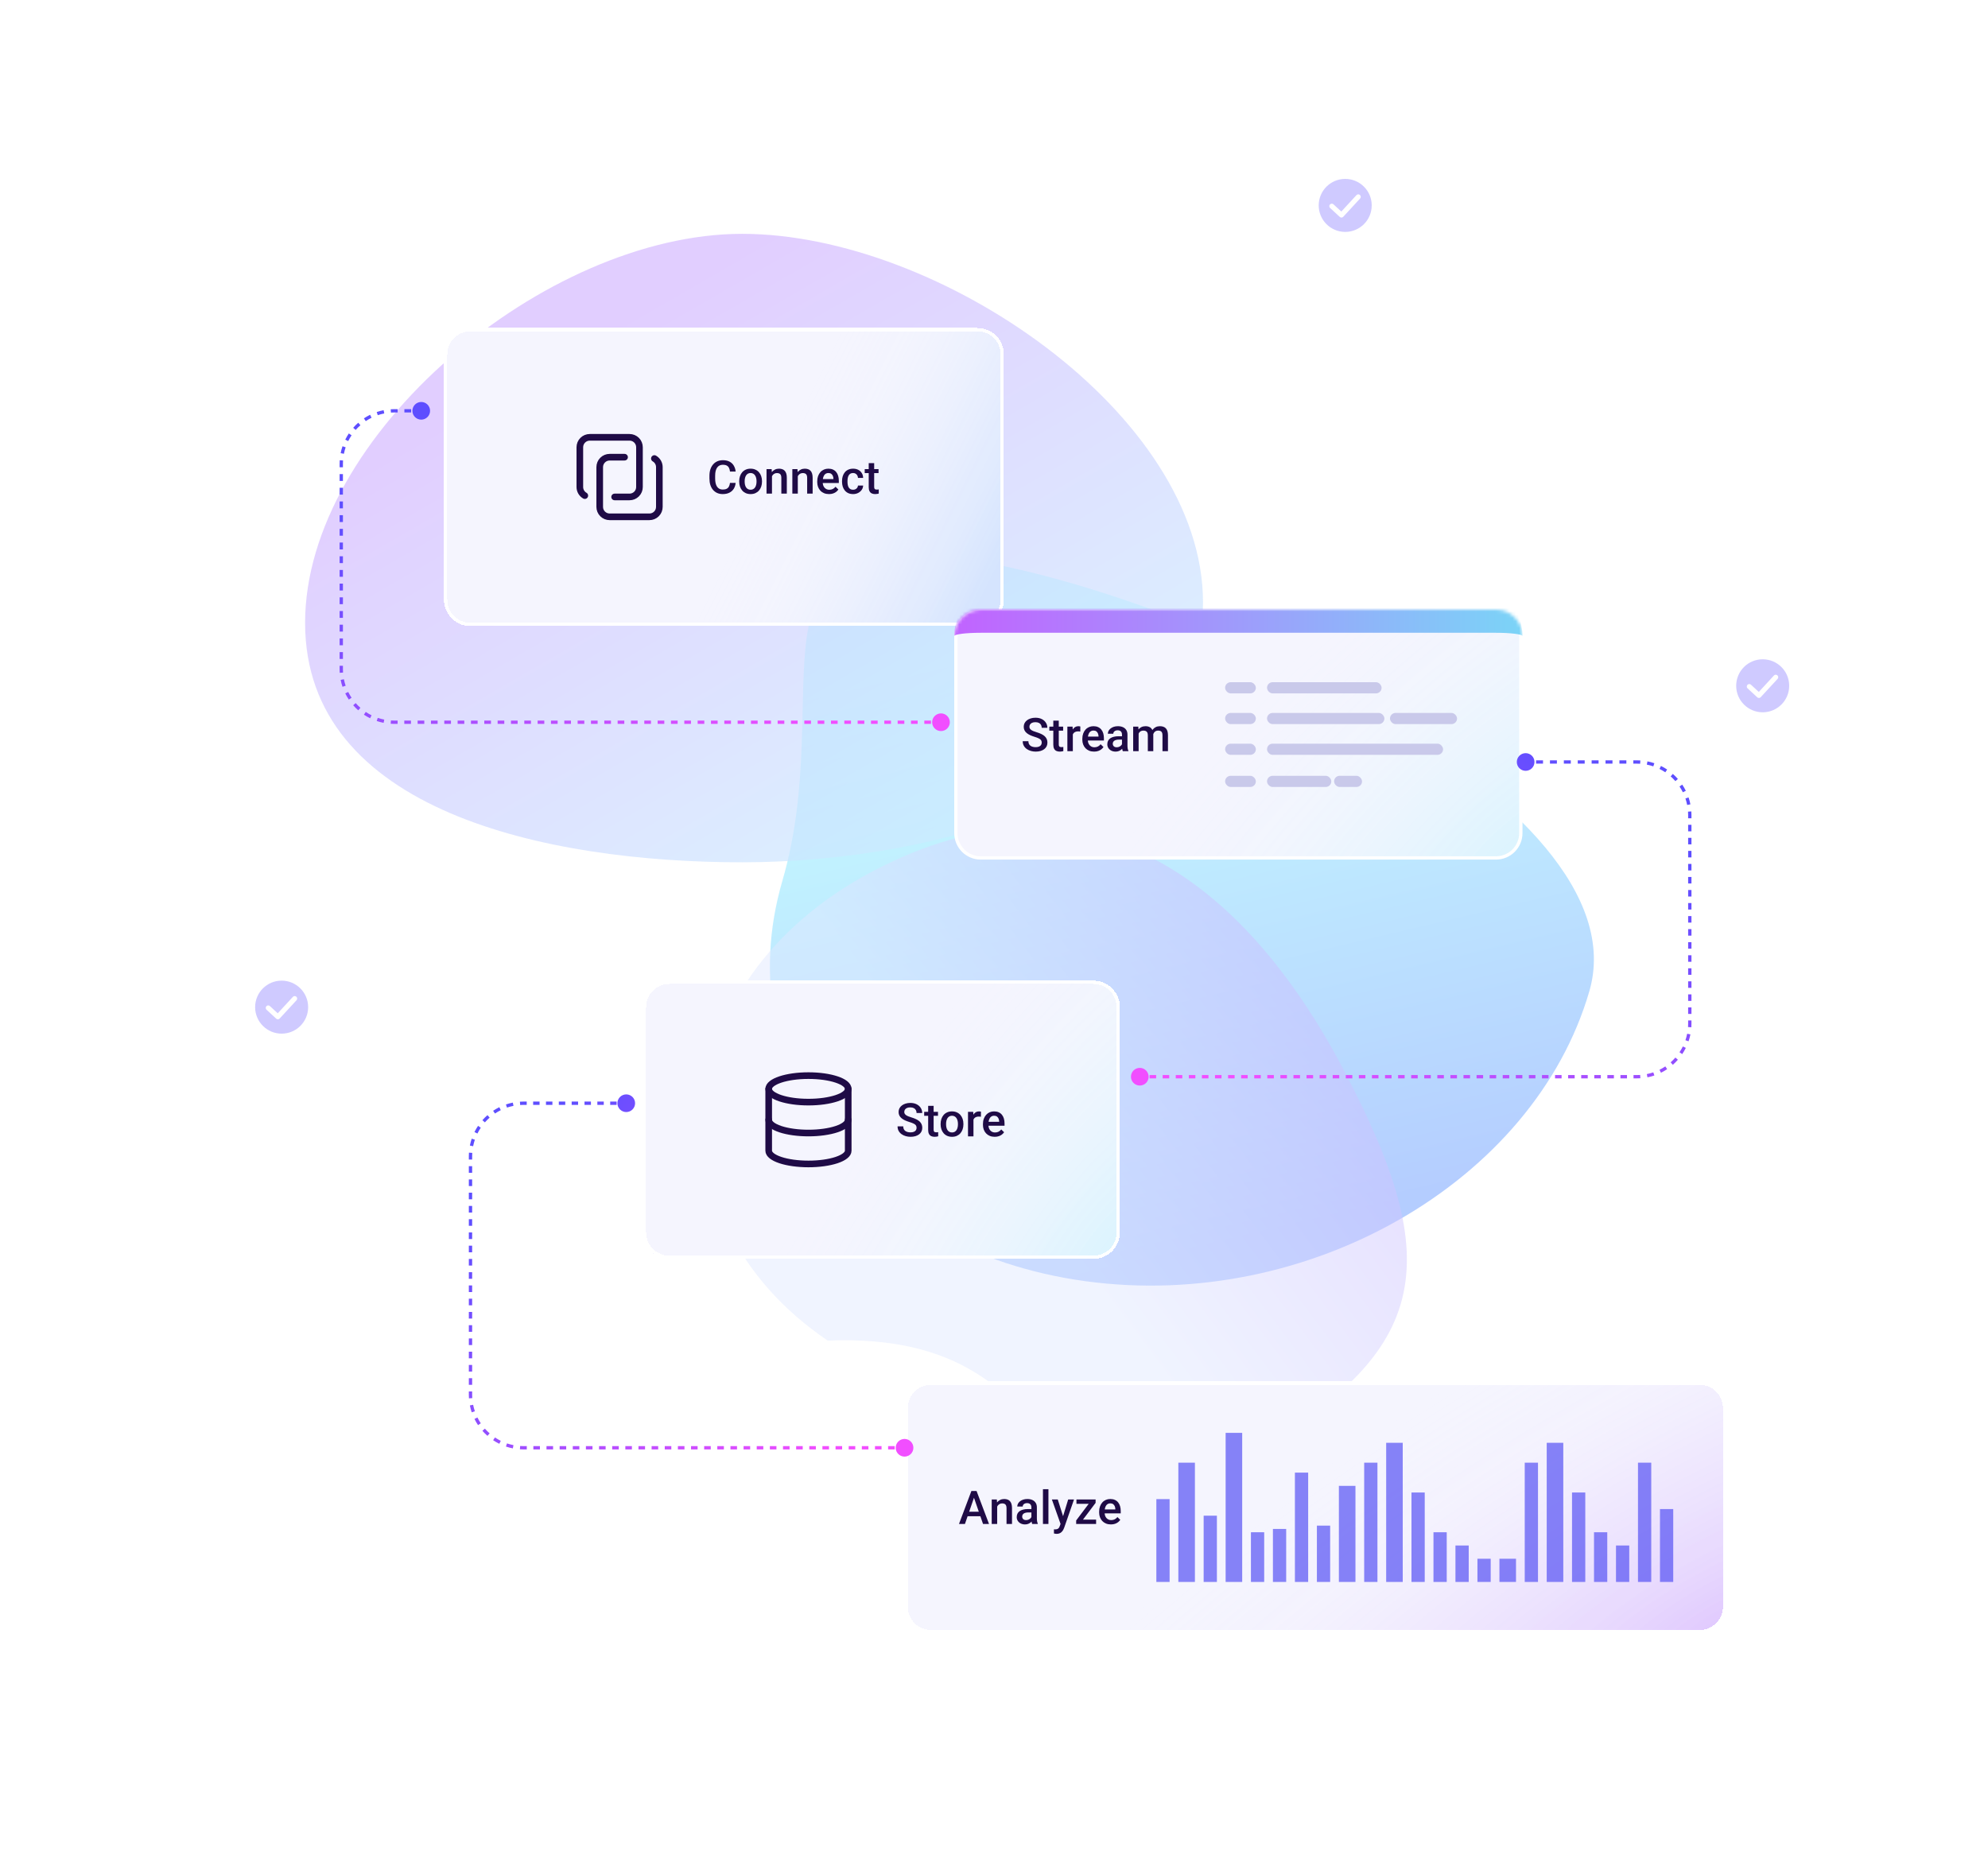 <svg width="600" height="560" viewBox="0 0 600 560" fill="none" xmlns="http://www.w3.org/2000/svg">
<mask id="mask0_2176_17291" style="mask-type:alpha" maskUnits="userSpaceOnUse" x="0" y="0" width="600" height="560">
<rect width="600" height="560" fill="#D9D9D9"/>
</mask>
<g mask="url(#mask0_2176_17291)">
<g opacity="0.5">
<g filter="url(#filter0_f_2176_17291)">
<path d="M479.679 299.201C496.414 241.683 356.064 177.541 288.804 168.358C221.544 159.175 252.844 208.428 236.108 265.947C219.373 323.465 260.331 377.537 327.591 386.72C394.851 395.903 462.943 356.72 479.679 299.201Z" fill="url(#paint0_linear_2176_17291)"/>
</g>
<g opacity="0.7" filter="url(#filter1_f_2176_17291)">
<path d="M92.081 188.005C92.081 131.389 164.482 70.582 223.989 70.582C283.496 70.582 363.08 125.176 363.08 181.792C363.08 238.408 283.496 260.281 223.989 260.281C164.482 260.281 92.081 244.621 92.081 188.005Z" fill="url(#paint1_linear_2176_17291)"/>
</g>
<g opacity="0.5" filter="url(#filter2_f_2176_17291)">
<path d="M370.325 442.483C306.892 475.779 330.113 401.357 249.812 404.645C195.472 367.845 200.184 296.173 263.618 262.876C327.051 229.579 374.951 264.664 405.525 322.91C436.099 381.156 433.758 409.186 370.325 442.483Z" fill="url(#paint2_linear_2176_17291)"/>
</g>
</g>
</g>
<g opacity="0.3">
<circle cx="85" cy="304" r="8" fill="#5E4EFF"/>
<path d="M80.954 304.23L83.865 306.916L88.935 301.416" stroke="white" stroke-width="1.5" stroke-linecap="round" stroke-linejoin="round"/>
</g>
<g opacity="0.3">
<circle cx="406" cy="62" r="8" fill="#5E4EFF"/>
<path d="M401.954 62.23L404.865 64.916L409.935 59.416" stroke="white" stroke-width="1.5" stroke-linecap="round" stroke-linejoin="round"/>
</g>
<g opacity="0.3">
<circle cx="532" cy="207" r="8" fill="#5E4EFF"/>
<path d="M527.954 207.23L530.865 209.916L535.935 204.416" stroke="white" stroke-width="1.5" stroke-linecap="round" stroke-linejoin="round"/>
</g>
<g filter="url(#filter3_d_2176_17291)">
<path d="M134 89C134 84.582 137.582 81 142 81H295C299.418 81 303 84.582 303 89V163C303 167.418 299.418 171 295 171H142C137.582 171 134 167.418 134 163V89Z" fill="#F5F5FE" shape-rendering="crispEdges"/>
<path d="M134 89C134 84.582 137.582 81 142 81H295C299.418 81 303 84.582 303 89V163C303 167.418 299.418 171 295 171H142C137.582 171 134 167.418 134 163V89Z" fill="url(#paint3_linear_2176_17291)" fill-opacity="0.2" shape-rendering="crispEdges"/>
<path d="M142 81.5H295C299.142 81.5 302.5 84.858 302.5 89V163C302.5 167.142 299.142 170.5 295 170.5H142C137.858 170.5 134.5 167.142 134.5 163V89C134.5 84.858 137.858 81.5 142 81.5Z" stroke="white" shape-rendering="crispEdges"/>
<path d="M197.5 120.402C197.956 120.665 198.335 121.044 198.599 121.5C198.862 121.956 199 122.473 199 123V135C199 135.796 198.684 136.559 198.122 137.121C197.559 137.684 196.796 138 196 138H184C183.204 138 182.441 137.684 181.879 137.121C181.316 136.559 181 135.796 181 135V123C181 122.204 181.316 121.441 181.879 120.879C182.441 120.316 183.204 120 184 120H188.5" stroke="#1F0B46" stroke-width="2" stroke-linecap="round" stroke-linejoin="round"/>
<path d="M176.5 131.601C176.044 131.337 175.665 130.958 175.401 130.502C175.138 130.045 174.999 129.527 175 129V117C175 116.204 175.316 115.441 175.879 114.879C176.441 114.316 177.204 114 178 114H190C190.796 114 191.559 114.316 192.122 114.879C192.684 115.441 193 116.204 193 117V129C193 129.796 192.684 130.559 192.122 131.121C191.559 131.684 190.796 132 190 132H185.5" stroke="#1F0B46" stroke-width="2" stroke-linecap="round" stroke-linejoin="round"/>
<path d="M220.312 127.76H222.021C221.966 128.411 221.784 128.993 221.474 129.503C221.164 130.009 220.729 130.408 220.168 130.699C219.607 130.991 218.926 131.137 218.124 131.137C217.509 131.137 216.955 131.027 216.463 130.809C215.971 130.585 215.549 130.271 215.198 129.865C214.847 129.455 214.578 128.961 214.392 128.382C214.209 127.803 214.118 127.156 214.118 126.44V125.613C214.118 124.898 214.212 124.251 214.398 123.672C214.59 123.093 214.863 122.599 215.219 122.188C215.574 121.774 216 121.457 216.497 121.238C216.998 121.02 217.561 120.91 218.186 120.91C218.979 120.91 219.648 121.056 220.195 121.348C220.742 121.639 221.166 122.043 221.467 122.558C221.772 123.073 221.959 123.663 222.027 124.328H220.318C220.273 123.9 220.173 123.533 220.018 123.228C219.867 122.922 219.644 122.69 219.348 122.53C219.051 122.366 218.664 122.284 218.186 122.284C217.794 122.284 217.452 122.357 217.16 122.503C216.868 122.649 216.625 122.863 216.429 123.146C216.233 123.428 216.085 123.777 215.984 124.191C215.889 124.602 215.841 125.071 215.841 125.6V126.44C215.841 126.942 215.884 127.397 215.971 127.808C216.062 128.213 216.199 128.562 216.381 128.854C216.568 129.145 216.805 129.371 217.092 129.53C217.379 129.69 217.723 129.77 218.124 129.77C218.612 129.77 219.006 129.692 219.307 129.537C219.612 129.382 219.842 129.157 219.997 128.86C220.157 128.56 220.261 128.193 220.312 127.76ZM223.101 127.384V127.227C223.101 126.693 223.178 126.199 223.333 125.743C223.488 125.283 223.711 124.884 224.003 124.547C224.299 124.205 224.659 123.941 225.083 123.754C225.511 123.562 225.994 123.467 226.532 123.467C227.075 123.467 227.558 123.562 227.981 123.754C228.41 123.941 228.772 124.205 229.068 124.547C229.365 124.884 229.59 125.283 229.745 125.743C229.9 126.199 229.978 126.693 229.978 127.227V127.384C229.978 127.917 229.9 128.411 229.745 128.867C229.59 129.323 229.365 129.722 229.068 130.063C228.772 130.401 228.412 130.665 227.988 130.856C227.564 131.043 227.084 131.137 226.546 131.137C226.004 131.137 225.518 131.043 225.09 130.856C224.666 130.665 224.306 130.401 224.01 130.063C223.714 129.722 223.488 129.323 223.333 128.867C223.178 128.411 223.101 127.917 223.101 127.384ZM224.748 127.227V127.384C224.748 127.716 224.782 128.031 224.851 128.327C224.919 128.623 225.026 128.883 225.172 129.106C225.318 129.33 225.505 129.505 225.732 129.633C225.96 129.76 226.231 129.824 226.546 129.824C226.851 129.824 227.116 129.76 227.339 129.633C227.567 129.505 227.754 129.33 227.899 129.106C228.045 128.883 228.152 128.623 228.221 128.327C228.294 128.031 228.33 127.716 228.33 127.384V127.227C228.33 126.898 228.294 126.589 228.221 126.297C228.152 126.001 228.043 125.739 227.893 125.511C227.747 125.283 227.56 125.105 227.332 124.978C227.109 124.845 226.842 124.779 226.532 124.779C226.222 124.779 225.953 124.845 225.726 124.978C225.502 125.105 225.318 125.283 225.172 125.511C225.026 125.739 224.919 126.001 224.851 126.297C224.782 126.589 224.748 126.898 224.748 127.227ZM232.992 125.183V131H231.345V123.604H232.896L232.992 125.183ZM232.698 127.028L232.165 127.021C232.17 126.497 232.243 126.017 232.384 125.579C232.53 125.142 232.73 124.766 232.985 124.451C233.245 124.137 233.555 123.895 233.915 123.727C234.275 123.553 234.676 123.467 235.118 123.467C235.474 123.467 235.795 123.517 236.082 123.617C236.374 123.713 236.622 123.87 236.827 124.089C237.037 124.308 237.196 124.592 237.306 124.943C237.415 125.29 237.47 125.716 237.47 126.222V131H235.815V126.215C235.815 125.859 235.763 125.579 235.658 125.374C235.558 125.164 235.41 125.016 235.214 124.93C235.022 124.839 234.783 124.793 234.496 124.793C234.214 124.793 233.961 124.852 233.737 124.971C233.514 125.089 233.325 125.251 233.17 125.456C233.02 125.661 232.903 125.898 232.821 126.167C232.739 126.436 232.698 126.723 232.698 127.028ZM240.785 125.183V131H239.138V123.604H240.689L240.785 125.183ZM240.491 127.028L239.958 127.021C239.963 126.497 240.035 126.017 240.177 125.579C240.323 125.142 240.523 124.766 240.778 124.451C241.038 124.137 241.348 123.895 241.708 123.727C242.068 123.553 242.469 123.467 242.911 123.467C243.267 123.467 243.588 123.517 243.875 123.617C244.167 123.713 244.415 123.87 244.62 124.089C244.83 124.308 244.989 124.592 245.099 124.943C245.208 125.29 245.263 125.716 245.263 126.222V131H243.608V126.215C243.608 125.859 243.556 125.579 243.451 125.374C243.351 125.164 243.203 125.016 243.007 124.93C242.815 124.839 242.576 124.793 242.289 124.793C242.007 124.793 241.754 124.852 241.53 124.971C241.307 125.089 241.118 125.251 240.963 125.456C240.812 125.661 240.696 125.898 240.614 126.167C240.532 126.436 240.491 126.723 240.491 127.028ZM250.205 131.137C249.658 131.137 249.164 131.048 248.722 130.87C248.284 130.688 247.91 130.435 247.601 130.111C247.295 129.788 247.061 129.407 246.896 128.97C246.732 128.532 246.65 128.061 246.65 127.555V127.281C246.65 126.702 246.735 126.178 246.903 125.709C247.072 125.24 247.307 124.839 247.607 124.506C247.908 124.169 248.264 123.911 248.674 123.733C249.084 123.556 249.528 123.467 250.007 123.467C250.535 123.467 250.998 123.556 251.395 123.733C251.791 123.911 252.119 124.162 252.379 124.485C252.643 124.804 252.839 125.185 252.967 125.627C253.099 126.069 253.165 126.557 253.165 127.09V127.794H247.45V126.611H251.538V126.481C251.529 126.185 251.47 125.907 251.36 125.647C251.256 125.388 251.094 125.178 250.875 125.019C250.656 124.859 250.365 124.779 250 124.779C249.727 124.779 249.483 124.839 249.269 124.957C249.059 125.071 248.883 125.237 248.742 125.456C248.601 125.675 248.492 125.939 248.414 126.249C248.341 126.554 248.305 126.898 248.305 127.281V127.555C248.305 127.878 248.348 128.179 248.435 128.457C248.526 128.73 248.658 128.97 248.831 129.175C249.004 129.38 249.214 129.542 249.46 129.66C249.706 129.774 249.986 129.831 250.301 129.831C250.697 129.831 251.05 129.751 251.36 129.592C251.67 129.432 251.939 129.207 252.167 128.915L253.035 129.756C252.876 129.988 252.668 130.212 252.413 130.426C252.158 130.635 251.846 130.806 251.477 130.938C251.112 131.071 250.688 131.137 250.205 131.137ZM257.472 129.824C257.741 129.824 257.982 129.772 258.196 129.667C258.415 129.558 258.59 129.407 258.723 129.216C258.859 129.024 258.935 128.803 258.948 128.553H260.5C260.491 129.031 260.35 129.466 260.076 129.858C259.803 130.25 259.44 130.562 258.989 130.795C258.538 131.023 258.039 131.137 257.492 131.137C256.927 131.137 256.435 131.041 256.016 130.85C255.596 130.654 255.248 130.385 254.97 130.043C254.692 129.701 254.482 129.307 254.341 128.86C254.204 128.414 254.136 127.935 254.136 127.425V127.186C254.136 126.675 254.204 126.197 254.341 125.75C254.482 125.299 254.692 124.902 254.97 124.561C255.248 124.219 255.596 123.952 256.016 123.761C256.435 123.565 256.925 123.467 257.485 123.467C258.078 123.467 258.597 123.585 259.044 123.822C259.491 124.055 259.841 124.381 260.097 124.8C260.356 125.215 260.491 125.698 260.5 126.249H258.948C258.935 125.976 258.866 125.729 258.743 125.511C258.625 125.287 258.456 125.11 258.237 124.978C258.023 124.845 257.766 124.779 257.465 124.779C257.132 124.779 256.856 124.848 256.638 124.984C256.419 125.117 256.248 125.299 256.125 125.531C256.002 125.759 255.913 126.017 255.858 126.304C255.808 126.586 255.783 126.88 255.783 127.186V127.425C255.783 127.73 255.808 128.026 255.858 128.313C255.909 128.601 255.995 128.858 256.118 129.086C256.246 129.309 256.419 129.489 256.638 129.626C256.856 129.758 257.134 129.824 257.472 129.824ZM265.155 123.604V124.807H260.985V123.604H265.155ZM262.188 121.792H263.836V128.956C263.836 129.184 263.868 129.359 263.932 129.482C264 129.601 264.093 129.681 264.212 129.722C264.33 129.763 264.469 129.783 264.629 129.783C264.743 129.783 264.852 129.776 264.957 129.763C265.062 129.749 265.146 129.735 265.21 129.722L265.217 130.979C265.08 131.021 264.921 131.057 264.738 131.089C264.561 131.121 264.355 131.137 264.123 131.137C263.745 131.137 263.41 131.071 263.118 130.938C262.826 130.802 262.599 130.581 262.435 130.275C262.271 129.97 262.188 129.564 262.188 129.059V121.792Z" fill="#1F0B46"/>
</g>
<g filter="url(#filter4_d_2176_17291)">
<path d="M194 286C194 281.582 197.582 278 202 278H330C334.418 278 338 281.582 338 286V354C338 358.418 334.418 362 330 362H202C197.582 362 194 358.418 194 354V286Z" fill="#F5F5FE" shape-rendering="crispEdges"/>
<path d="M194 286C194 281.582 197.582 278 202 278H330C334.418 278 338 281.582 338 286V354C338 358.418 334.418 362 330 362H202C197.582 362 194 358.418 194 354V286Z" fill="url(#paint4_radial_2176_17291)" fill-opacity="0.15" shape-rendering="crispEdges"/>
<path d="M202 278.5H330C334.142 278.5 337.5 281.858 337.5 286V354C337.5 358.142 334.142 361.5 330 361.5H202C197.858 361.5 194.5 358.142 194.5 354V286C194.5 281.858 197.858 278.5 202 278.5Z" stroke="white" shape-rendering="crispEdges"/>
<path d="M244 314.667C250.627 314.667 256 312.876 256 310.667C256 308.458 250.627 306.667 244 306.667C237.373 306.667 232 308.458 232 310.667C232 312.876 237.373 314.667 244 314.667Z" stroke="#1F0B46" stroke-width="2" stroke-linecap="round" stroke-linejoin="round"/>
<path d="M232 310.667V329.333C232 330.394 233.264 331.412 235.515 332.162C237.765 332.912 240.817 333.333 244 333.333C247.183 333.333 250.235 332.912 252.485 332.162C254.736 331.412 256 330.394 256 329.333V310.667" stroke="#1F0B46" stroke-width="2" stroke-linecap="round" stroke-linejoin="round"/>
<path d="M232 320C232 321.061 233.264 322.078 235.515 322.828C237.765 323.579 240.817 324 244 324C247.183 324 250.235 323.579 252.485 322.828C254.736 322.078 256 321.061 256 320" stroke="#1F0B46" stroke-width="2" stroke-linecap="round" stroke-linejoin="round"/>
<path d="M276.63 322.437C276.63 322.231 276.598 322.049 276.534 321.89C276.475 321.73 276.368 321.584 276.213 321.452C276.058 321.32 275.839 321.192 275.557 321.069C275.279 320.942 274.923 320.812 274.49 320.68C274.016 320.534 273.579 320.372 273.178 320.194C272.781 320.012 272.435 319.802 272.139 319.565C271.842 319.324 271.612 319.048 271.448 318.738C271.284 318.424 271.202 318.062 271.202 317.651C271.202 317.246 271.286 316.877 271.455 316.544C271.628 316.211 271.872 315.924 272.187 315.683C272.506 315.437 272.882 315.247 273.314 315.115C273.747 314.979 274.226 314.91 274.75 314.91C275.488 314.91 276.124 315.047 276.657 315.32C277.195 315.594 277.607 315.961 277.895 316.421C278.186 316.881 278.332 317.389 278.332 317.945H276.63C276.63 317.617 276.559 317.328 276.418 317.077C276.281 316.822 276.072 316.621 275.789 316.476C275.511 316.33 275.158 316.257 274.729 316.257C274.324 316.257 273.987 316.318 273.718 316.441C273.449 316.564 273.248 316.731 273.116 316.94C272.984 317.15 272.918 317.387 272.918 317.651C272.918 317.838 272.961 318.009 273.048 318.164C273.134 318.314 273.267 318.456 273.444 318.588C273.622 318.715 273.845 318.836 274.114 318.95C274.383 319.064 274.7 319.174 275.064 319.278C275.616 319.442 276.097 319.625 276.507 319.825C276.917 320.021 277.259 320.244 277.532 320.495C277.806 320.746 278.011 321.031 278.147 321.35C278.284 321.664 278.353 322.022 278.353 322.423C278.353 322.842 278.268 323.22 278.1 323.558C277.931 323.89 277.689 324.175 277.375 324.412C277.065 324.645 276.691 324.825 276.254 324.952C275.821 325.075 275.338 325.137 274.805 325.137C274.326 325.137 273.854 325.073 273.39 324.945C272.929 324.818 272.51 324.624 272.132 324.364C271.754 324.1 271.453 323.772 271.229 323.38C271.006 322.983 270.895 322.521 270.895 321.992H272.61C272.61 322.316 272.665 322.591 272.774 322.819C272.888 323.047 273.046 323.234 273.246 323.38C273.447 323.521 273.679 323.626 273.943 323.694C274.212 323.763 274.499 323.797 274.805 323.797C275.206 323.797 275.541 323.74 275.81 323.626C276.083 323.512 276.288 323.353 276.425 323.147C276.562 322.942 276.63 322.705 276.63 322.437ZM283.097 317.604V318.807H278.927V317.604H283.097ZM280.13 315.792H281.777V322.956C281.777 323.184 281.809 323.359 281.873 323.482C281.941 323.601 282.035 323.681 282.153 323.722C282.272 323.763 282.411 323.783 282.57 323.783C282.684 323.783 282.794 323.776 282.898 323.763C283.003 323.749 283.088 323.735 283.151 323.722L283.158 324.979C283.021 325.021 282.862 325.057 282.68 325.089C282.502 325.121 282.297 325.137 282.064 325.137C281.686 325.137 281.351 325.071 281.06 324.938C280.768 324.802 280.54 324.581 280.376 324.275C280.212 323.97 280.13 323.564 280.13 323.059V315.792ZM283.89 321.384V321.227C283.89 320.693 283.967 320.199 284.122 319.743C284.277 319.283 284.5 318.884 284.792 318.547C285.088 318.205 285.448 317.941 285.872 317.754C286.3 317.562 286.784 317.467 287.321 317.467C287.864 317.467 288.347 317.562 288.771 317.754C289.199 317.941 289.561 318.205 289.857 318.547C290.154 318.884 290.379 319.283 290.534 319.743C290.689 320.199 290.767 320.693 290.767 321.227V321.384C290.767 321.917 290.689 322.411 290.534 322.867C290.379 323.323 290.154 323.722 289.857 324.063C289.561 324.401 289.201 324.665 288.777 324.856C288.354 325.043 287.873 325.137 287.335 325.137C286.793 325.137 286.307 325.043 285.879 324.856C285.455 324.665 285.095 324.401 284.799 324.063C284.503 323.722 284.277 323.323 284.122 322.867C283.967 322.411 283.89 321.917 283.89 321.384ZM285.537 321.227V321.384C285.537 321.716 285.571 322.031 285.64 322.327C285.708 322.623 285.815 322.883 285.961 323.106C286.107 323.33 286.294 323.505 286.521 323.633C286.749 323.76 287.021 323.824 287.335 323.824C287.64 323.824 287.905 323.76 288.128 323.633C288.356 323.505 288.543 323.33 288.688 323.106C288.834 322.883 288.941 322.623 289.01 322.327C289.083 322.031 289.119 321.716 289.119 321.384V321.227C289.119 320.898 289.083 320.589 289.01 320.297C288.941 320.001 288.832 319.739 288.682 319.511C288.536 319.283 288.349 319.105 288.121 318.978C287.898 318.845 287.631 318.779 287.321 318.779C287.011 318.779 286.743 318.845 286.515 318.978C286.291 319.105 286.107 319.283 285.961 319.511C285.815 319.739 285.708 320.001 285.64 320.297C285.571 320.589 285.537 320.898 285.537 321.227ZM293.802 319.012V325H292.154V317.604H293.727L293.802 319.012ZM296.064 317.556L296.051 319.087C295.951 319.069 295.841 319.055 295.723 319.046C295.609 319.037 295.495 319.032 295.381 319.032C295.098 319.032 294.85 319.073 294.636 319.155C294.422 319.233 294.242 319.347 294.096 319.497C293.954 319.643 293.845 319.821 293.768 320.03C293.69 320.24 293.645 320.475 293.631 320.734L293.255 320.762C293.255 320.297 293.3 319.866 293.392 319.47C293.483 319.073 293.619 318.725 293.802 318.424C293.989 318.123 294.221 317.888 294.499 317.72C294.782 317.551 295.107 317.467 295.477 317.467C295.577 317.467 295.684 317.476 295.798 317.494C295.916 317.512 296.005 317.533 296.064 317.556ZM300.221 325.137C299.674 325.137 299.179 325.048 298.737 324.87C298.3 324.688 297.926 324.435 297.616 324.111C297.311 323.788 297.076 323.407 296.912 322.97C296.748 322.532 296.666 322.061 296.666 321.555V321.281C296.666 320.702 296.75 320.178 296.919 319.709C297.088 319.24 297.322 318.839 297.623 318.506C297.924 318.169 298.279 317.911 298.689 317.733C299.1 317.556 299.544 317.467 300.022 317.467C300.551 317.467 301.014 317.556 301.41 317.733C301.807 317.911 302.135 318.162 302.395 318.485C302.659 318.804 302.855 319.185 302.982 319.627C303.115 320.069 303.181 320.557 303.181 321.09V321.794H297.466V320.611H301.554V320.481C301.545 320.185 301.485 319.907 301.376 319.647C301.271 319.388 301.109 319.178 300.891 319.019C300.672 318.859 300.38 318.779 300.016 318.779C299.742 318.779 299.498 318.839 299.284 318.957C299.075 319.071 298.899 319.237 298.758 319.456C298.617 319.675 298.507 319.939 298.43 320.249C298.357 320.554 298.32 320.898 298.32 321.281V321.555C298.32 321.878 298.364 322.179 298.45 322.457C298.541 322.73 298.674 322.97 298.847 323.175C299.02 323.38 299.229 323.542 299.476 323.66C299.722 323.774 300.002 323.831 300.316 323.831C300.713 323.831 301.066 323.751 301.376 323.592C301.686 323.432 301.955 323.207 302.183 322.915L303.051 323.756C302.891 323.988 302.684 324.212 302.429 324.426C302.174 324.635 301.861 324.806 301.492 324.938C301.128 325.071 300.704 325.137 300.221 325.137Z" fill="#1F0B46"/>
</g>
<g filter="url(#filter5_d_2176_17291)">
<path d="M273 407C273 402.582 276.582 399 281 399H513C517.418 399 521 402.582 521 407V467C521 471.418 517.418 475 513 475H281C276.582 475 273 471.418 273 467V407Z" fill="#F5F5FE" shape-rendering="crispEdges"/>
<path d="M273 407C273 402.582 276.582 399 281 399H513C517.418 399 521 402.582 521 407V467C521 471.418 517.418 475 513 475H281C276.582 475 273 471.418 273 467V407Z" fill="url(#paint5_radial_2176_17291)" fill-opacity="0.2" shape-rendering="crispEdges"/>
<path d="M281 399.5H513C517.142 399.5 520.5 402.858 520.5 407V467C520.5 471.142 517.142 474.5 513 474.5H281C276.858 474.5 273.5 471.142 273.5 467V407L273.51 406.614C273.711 402.651 276.987 399.5 281 399.5Z" stroke="white" shape-rendering="crispEdges"/>
<path d="M294.203 433.373L291.229 442H289.432L293.178 432.047H294.326L294.203 433.373ZM296.691 442L293.711 433.373L293.581 432.047H294.736L298.496 442H296.691ZM296.548 438.309V439.669H291.134V438.309H296.548ZM300.957 436.183V442H299.31V434.604H300.861L300.957 436.183ZM300.663 438.028L300.13 438.021C300.134 437.497 300.207 437.017 300.349 436.579C300.494 436.142 300.695 435.766 300.95 435.451C301.21 435.137 301.52 434.895 301.88 434.727C302.24 434.553 302.641 434.467 303.083 434.467C303.438 434.467 303.76 434.517 304.047 434.617C304.339 434.713 304.587 434.87 304.792 435.089C305.002 435.308 305.161 435.592 305.271 435.943C305.38 436.29 305.435 436.716 305.435 437.222V442H303.78V437.215C303.78 436.859 303.728 436.579 303.623 436.374C303.523 436.164 303.375 436.016 303.179 435.93C302.987 435.839 302.748 435.793 302.461 435.793C302.178 435.793 301.925 435.852 301.702 435.971C301.479 436.089 301.29 436.251 301.135 436.456C300.984 436.661 300.868 436.898 300.786 437.167C300.704 437.436 300.663 437.723 300.663 438.028ZM311.286 440.517V436.989C311.286 436.725 311.238 436.497 311.143 436.306C311.047 436.114 310.901 435.966 310.705 435.861C310.514 435.757 310.272 435.704 309.98 435.704C309.712 435.704 309.479 435.75 309.283 435.841C309.087 435.932 308.935 436.055 308.825 436.21C308.716 436.365 308.661 436.54 308.661 436.736H307.021C307.021 436.445 307.091 436.162 307.232 435.889C307.374 435.615 307.579 435.371 307.848 435.157C308.117 434.943 308.438 434.774 308.812 434.651C309.185 434.528 309.604 434.467 310.069 434.467C310.625 434.467 311.118 434.56 311.546 434.747C311.979 434.934 312.318 435.216 312.564 435.595C312.815 435.968 312.94 436.438 312.94 437.003V440.291C312.94 440.628 312.963 440.931 313.009 441.2C313.059 441.465 313.13 441.695 313.221 441.891V442H311.532C311.455 441.822 311.393 441.597 311.348 441.323C311.307 441.045 311.286 440.776 311.286 440.517ZM311.525 437.502L311.539 438.521H310.356C310.051 438.521 309.782 438.55 309.55 438.609C309.317 438.664 309.124 438.746 308.969 438.855C308.814 438.965 308.698 439.097 308.62 439.252C308.543 439.407 308.504 439.582 308.504 439.778C308.504 439.974 308.549 440.154 308.641 440.318C308.732 440.478 308.864 440.603 309.037 440.694C309.215 440.785 309.429 440.831 309.68 440.831C310.017 440.831 310.311 440.763 310.562 440.626C310.817 440.485 311.017 440.314 311.163 440.113C311.309 439.908 311.386 439.715 311.396 439.532L311.929 440.264C311.874 440.451 311.781 440.651 311.648 440.865C311.516 441.079 311.343 441.285 311.129 441.48C310.919 441.672 310.666 441.829 310.37 441.952C310.078 442.075 309.741 442.137 309.358 442.137C308.875 442.137 308.445 442.041 308.066 441.85C307.688 441.654 307.392 441.392 307.178 441.063C306.964 440.731 306.856 440.355 306.856 439.936C306.856 439.544 306.929 439.197 307.075 438.896C307.226 438.591 307.444 438.336 307.731 438.131C308.023 437.926 308.379 437.771 308.798 437.666C309.217 437.557 309.696 437.502 310.233 437.502H311.525ZM316.427 431.5V442H314.772V431.5H316.427ZM320.378 441.193L322.388 434.604H324.151L321.185 443.128C321.116 443.31 321.027 443.508 320.918 443.723C320.809 443.937 320.665 444.14 320.487 444.331C320.314 444.527 320.098 444.684 319.838 444.803C319.578 444.926 319.264 444.987 318.895 444.987C318.749 444.987 318.607 444.974 318.471 444.946C318.339 444.924 318.213 444.898 318.095 444.871L318.088 443.613C318.133 443.618 318.188 443.622 318.252 443.627C318.32 443.632 318.375 443.634 318.416 443.634C318.689 443.634 318.917 443.6 319.1 443.531C319.282 443.467 319.43 443.363 319.544 443.217C319.662 443.071 319.763 442.875 319.845 442.629L320.378 441.193ZM319.243 434.604L321 440.141L321.294 441.877L320.152 442.171L317.466 434.604H319.243ZM330.816 440.688V442H325.307V440.688H330.816ZM330.666 435.629L325.867 442H324.801V440.94L329.572 434.604H330.666V435.629ZM330.03 434.604V435.916H324.883V434.604H330.03ZM335.287 442.137C334.74 442.137 334.246 442.048 333.804 441.87C333.366 441.688 332.993 441.435 332.683 441.111C332.377 440.788 332.143 440.407 331.979 439.97C331.814 439.532 331.732 439.061 331.732 438.555V438.281C331.732 437.702 331.817 437.178 331.985 436.709C332.154 436.24 332.389 435.839 332.689 435.506C332.99 435.169 333.346 434.911 333.756 434.733C334.166 434.556 334.61 434.467 335.089 434.467C335.618 434.467 336.08 434.556 336.477 434.733C336.873 434.911 337.201 435.162 337.461 435.485C337.725 435.804 337.921 436.185 338.049 436.627C338.181 437.069 338.247 437.557 338.247 438.09V438.794H332.532V437.611H336.62V437.481C336.611 437.185 336.552 436.907 336.442 436.647C336.338 436.388 336.176 436.178 335.957 436.019C335.738 435.859 335.447 435.779 335.082 435.779C334.809 435.779 334.565 435.839 334.351 435.957C334.141 436.071 333.965 436.237 333.824 436.456C333.683 436.675 333.574 436.939 333.496 437.249C333.423 437.554 333.387 437.898 333.387 438.281V438.555C333.387 438.878 333.43 439.179 333.517 439.457C333.608 439.73 333.74 439.97 333.913 440.175C334.086 440.38 334.296 440.542 334.542 440.66C334.788 440.774 335.068 440.831 335.383 440.831C335.779 440.831 336.132 440.751 336.442 440.592C336.752 440.432 337.021 440.207 337.249 439.915L338.117 440.756C337.958 440.988 337.75 441.212 337.495 441.426C337.24 441.635 336.928 441.806 336.559 441.938C336.194 442.071 335.77 442.137 335.287 442.137Z" fill="#1F0B46"/>
<g opacity="0.7">
<rect x="349" y="434.5" width="4" height="25" fill="#5551F4"/>
<rect x="355.637" y="423.5" width="5" height="36" fill="#5551F4"/>
<rect x="363.273" y="439.5" width="4" height="20" fill="#5551F4"/>
<rect x="369.908" y="414.5" width="5" height="45" fill="#5551F4"/>
<rect x="377.545" y="444.5" width="4" height="15" fill="#5551F4"/>
<rect x="384.182" y="443.5" width="4" height="16" fill="#5551F4"/>
<rect x="390.818" y="426.5" width="4" height="33" fill="#5551F4"/>
<rect x="397.455" y="442.5" width="4" height="17" fill="#5551F4"/>
<rect x="404.092" y="430.5" width="5" height="29" fill="#5551F4"/>
<rect x="411.727" y="423.5" width="4" height="36" fill="#5551F4"/>
<rect x="418.363" y="417.5" width="5" height="42" fill="#5551F4"/>
<rect x="426" y="432.5" width="4" height="27" fill="#5551F4"/>
<rect x="432.637" y="444.5" width="4" height="15" fill="#5551F4"/>
<rect x="439.273" y="448.5" width="4" height="11" fill="#5551F4"/>
<rect x="445.908" y="452.5" width="4" height="7" fill="#5551F4"/>
<rect x="452.545" y="452.5" width="5" height="7" fill="#5551F4"/>
<rect x="460.182" y="423.5" width="4" height="36" fill="#5551F4"/>
<rect x="466.818" y="417.5" width="5" height="42" fill="#5551F4"/>
<rect x="474.455" y="432.5" width="4" height="27" fill="#5551F4"/>
<rect x="481.092" y="444.5" width="4" height="15" fill="#5551F4"/>
<rect x="487.727" y="448.5" width="4" height="11" fill="#5551F4"/>
<rect x="494.363" y="423.5" width="4" height="36" fill="#5551F4"/>
<rect x="501" y="437.5" width="4" height="22" fill="#5551F4"/>
</g>
</g>
<path d="M296 184.5H451.504C455.646 184.5 459.004 187.858 459.004 192V251.462C459.004 255.604 455.646 258.962 451.504 258.962H296C291.858 258.962 288.5 255.604 288.5 251.462V192L288.51 191.614C288.711 187.651 291.987 184.5 296 184.5Z" fill="#F5F5FE"/>
<path d="M296 184.5H451.504C455.646 184.5 459.004 187.858 459.004 192V251.462C459.004 255.604 455.646 258.962 451.504 258.962H296C291.858 258.962 288.5 255.604 288.5 251.462V192L288.51 191.614C288.711 187.651 291.987 184.5 296 184.5Z" fill="url(#paint6_radial_2176_17291)" fill-opacity="0.15"/>
<path d="M296 184.5H451.504C455.646 184.5 459.004 187.858 459.004 192V251.462C459.004 255.604 455.646 258.962 451.504 258.962H296C291.858 258.962 288.5 255.604 288.5 251.462V192L288.51 191.614C288.711 187.651 291.987 184.5 296 184.5Z" stroke="white"/>
<mask id="path-49-inside-1_2176_17291" fill="white">
<path d="M288 192C288 187.582 291.582 184 296 184H451.504C455.922 184 459.504 187.582 459.504 192V251.462C459.504 255.88 455.922 259.462 451.504 259.462H296C291.582 259.462 288 255.88 288 251.462V192Z"/>
</mask>
<path d="M288 192C288 183.716 294.716 177 303 177H444.504C452.788 177 459.504 183.716 459.504 192C459.504 191.448 455.922 191 451.504 191H296C291.582 191 288 191.448 288 192ZM459.504 259.462H288H459.504ZM288 259.462V184V259.462ZM459.504 184V259.462V184Z" fill="url(#paint7_linear_2176_17291)" mask="url(#path-49-inside-1_2176_17291)"/>
<path d="M314.4 224.167C314.4 223.962 314.368 223.78 314.305 223.621C314.245 223.461 314.138 223.315 313.983 223.183C313.828 223.051 313.61 222.923 313.327 222.8C313.049 222.673 312.694 222.543 312.261 222.411C311.787 222.265 311.349 222.103 310.948 221.925C310.552 221.743 310.205 221.533 309.909 221.296C309.613 221.055 309.383 220.779 309.219 220.469C309.055 220.155 308.973 219.792 308.973 219.382C308.973 218.977 309.057 218.608 309.226 218.275C309.399 217.942 309.643 217.655 309.957 217.414C310.276 217.167 310.652 216.978 311.085 216.846C311.518 216.709 311.996 216.641 312.521 216.641C313.259 216.641 313.895 216.778 314.428 217.051C314.965 217.325 315.378 217.692 315.665 218.152C315.957 218.612 316.103 219.12 316.103 219.676H314.4C314.4 219.348 314.33 219.059 314.188 218.808C314.052 218.553 313.842 218.352 313.56 218.206C313.282 218.061 312.928 217.988 312.5 217.988C312.094 217.988 311.757 218.049 311.488 218.172C311.219 218.295 311.019 218.462 310.887 218.671C310.755 218.881 310.688 219.118 310.688 219.382C310.688 219.569 310.732 219.74 310.818 219.895C310.905 220.045 311.037 220.187 311.215 220.319C311.393 220.446 311.616 220.567 311.885 220.681C312.154 220.795 312.47 220.904 312.835 221.009C313.386 221.173 313.867 221.356 314.277 221.556C314.688 221.752 315.029 221.975 315.303 222.226C315.576 222.477 315.781 222.761 315.918 223.081C316.055 223.395 316.123 223.753 316.123 224.154C316.123 224.573 316.039 224.951 315.87 225.289C315.701 225.621 315.46 225.906 315.146 226.143C314.836 226.375 314.462 226.555 314.024 226.683C313.591 226.806 313.108 226.868 312.575 226.868C312.097 226.868 311.625 226.804 311.16 226.676C310.7 226.549 310.281 226.355 309.902 226.095C309.524 225.831 309.223 225.503 309 225.111C308.777 224.714 308.665 224.252 308.665 223.723H310.381C310.381 224.047 310.436 224.322 310.545 224.55C310.659 224.778 310.816 224.965 311.017 225.111C311.217 225.252 311.45 225.357 311.714 225.425C311.983 225.494 312.27 225.528 312.575 225.528C312.976 225.528 313.311 225.471 313.58 225.357C313.854 225.243 314.059 225.083 314.195 224.878C314.332 224.673 314.4 224.436 314.4 224.167ZM320.867 219.334V220.538H316.697V219.334H320.867ZM317.9 217.523H319.548V224.687C319.548 224.915 319.58 225.09 319.644 225.213C319.712 225.332 319.805 225.412 319.924 225.453C320.042 225.494 320.181 225.514 320.341 225.514C320.455 225.514 320.564 225.507 320.669 225.494C320.774 225.48 320.858 225.466 320.922 225.453L320.929 226.71C320.792 226.751 320.632 226.788 320.45 226.82C320.272 226.852 320.067 226.868 319.835 226.868C319.457 226.868 319.122 226.802 318.83 226.669C318.538 226.533 318.311 226.312 318.146 226.006C317.982 225.701 317.9 225.295 317.9 224.789V217.523ZM323.793 220.743V226.731H322.146V219.334H323.718L323.793 220.743ZM326.056 219.287L326.042 220.818C325.942 220.8 325.832 220.786 325.714 220.777C325.6 220.768 325.486 220.763 325.372 220.763C325.09 220.763 324.841 220.804 324.627 220.886C324.413 220.964 324.233 221.078 324.087 221.228C323.946 221.374 323.836 221.552 323.759 221.761C323.681 221.971 323.636 222.206 323.622 222.465L323.246 222.493C323.246 222.028 323.292 221.597 323.383 221.201C323.474 220.804 323.611 220.456 323.793 220.155C323.98 219.854 324.212 219.619 324.49 219.451C324.773 219.282 325.099 219.198 325.468 219.198C325.568 219.198 325.675 219.207 325.789 219.225C325.908 219.243 325.996 219.264 326.056 219.287ZM330.212 226.868C329.665 226.868 329.171 226.779 328.729 226.601C328.291 226.419 327.917 226.166 327.607 225.842C327.302 225.519 327.067 225.138 326.903 224.701C326.739 224.263 326.657 223.791 326.657 223.286V223.012C326.657 222.433 326.742 221.909 326.91 221.44C327.079 220.97 327.313 220.569 327.614 220.237C327.915 219.9 328.271 219.642 328.681 219.464C329.091 219.287 329.535 219.198 330.014 219.198C330.542 219.198 331.005 219.287 331.401 219.464C331.798 219.642 332.126 219.893 332.386 220.216C332.65 220.535 332.846 220.916 332.974 221.358C333.106 221.8 333.172 222.288 333.172 222.821V223.525H327.457V222.342H331.545V222.212C331.536 221.916 331.477 221.638 331.367 221.378C331.262 221.119 331.101 220.909 330.882 220.749C330.663 220.59 330.371 220.51 330.007 220.51C329.733 220.51 329.49 220.569 329.275 220.688C329.066 220.802 328.89 220.968 328.749 221.187C328.608 221.406 328.498 221.67 328.421 221.98C328.348 222.285 328.312 222.629 328.312 223.012V223.286C328.312 223.609 328.355 223.91 328.441 224.188C328.533 224.461 328.665 224.701 328.838 224.906C329.011 225.111 329.221 225.273 329.467 225.391C329.713 225.505 329.993 225.562 330.308 225.562C330.704 225.562 331.057 225.482 331.367 225.323C331.677 225.163 331.946 224.938 332.174 224.646L333.042 225.487C332.882 225.719 332.675 225.942 332.42 226.157C332.165 226.366 331.853 226.537 331.483 226.669C331.119 226.802 330.695 226.868 330.212 226.868ZM338.627 225.247V221.72C338.627 221.456 338.579 221.228 338.483 221.037C338.388 220.845 338.242 220.697 338.046 220.592C337.854 220.487 337.613 220.435 337.321 220.435C337.052 220.435 336.82 220.481 336.624 220.572C336.428 220.663 336.275 220.786 336.166 220.941C336.057 221.096 336.002 221.271 336.002 221.467H334.361C334.361 221.176 334.432 220.893 334.573 220.62C334.715 220.346 334.92 220.102 335.188 219.888C335.457 219.674 335.779 219.505 336.152 219.382C336.526 219.259 336.945 219.198 337.41 219.198C337.966 219.198 338.458 219.291 338.887 219.478C339.32 219.665 339.659 219.947 339.905 220.326C340.156 220.699 340.281 221.169 340.281 221.734V225.022C340.281 225.359 340.304 225.662 340.35 225.931C340.4 226.195 340.47 226.426 340.562 226.622V226.731H338.873C338.796 226.553 338.734 226.328 338.688 226.054C338.647 225.776 338.627 225.507 338.627 225.247ZM338.866 222.233L338.88 223.251H337.697C337.392 223.251 337.123 223.281 336.891 223.34C336.658 223.395 336.465 223.477 336.31 223.586C336.155 223.696 336.038 223.828 335.961 223.983C335.883 224.138 335.845 224.313 335.845 224.509C335.845 224.705 335.89 224.885 335.981 225.049C336.073 225.209 336.205 225.334 336.378 225.425C336.556 225.516 336.77 225.562 337.021 225.562C337.358 225.562 337.652 225.494 337.902 225.357C338.158 225.216 338.358 225.045 338.504 224.844C338.65 224.639 338.727 224.445 338.736 224.263L339.27 224.995C339.215 225.181 339.121 225.382 338.989 225.596C338.857 225.81 338.684 226.015 338.47 226.211C338.26 226.403 338.007 226.56 337.711 226.683C337.419 226.806 337.082 226.868 336.699 226.868C336.216 226.868 335.785 226.772 335.407 226.581C335.029 226.385 334.733 226.122 334.519 225.794C334.304 225.462 334.197 225.086 334.197 224.666C334.197 224.275 334.27 223.928 334.416 223.627C334.566 223.322 334.785 223.067 335.072 222.862C335.364 222.657 335.719 222.502 336.139 222.397C336.558 222.288 337.036 222.233 337.574 222.233H338.866ZM343.651 220.838V226.731H342.004V219.334H343.556L343.651 220.838ZM343.385 222.759L342.824 222.752C342.824 222.242 342.888 221.77 343.016 221.337C343.143 220.904 343.33 220.528 343.576 220.209C343.822 219.886 344.128 219.637 344.492 219.464C344.861 219.287 345.287 219.198 345.771 219.198C346.108 219.198 346.415 219.248 346.693 219.348C346.976 219.444 347.22 219.596 347.425 219.806C347.634 220.016 347.794 220.285 347.903 220.613C348.017 220.941 348.074 221.337 348.074 221.802V226.731H346.427V221.946C346.427 221.586 346.372 221.303 346.263 221.098C346.158 220.893 346.005 220.747 345.805 220.661C345.609 220.569 345.374 220.524 345.101 220.524C344.791 220.524 344.526 220.583 344.308 220.702C344.093 220.82 343.918 220.982 343.781 221.187C343.645 221.392 343.544 221.629 343.48 221.898C343.417 222.167 343.385 222.454 343.385 222.759ZM347.972 222.322L347.199 222.493C347.199 222.046 347.261 221.624 347.384 221.228C347.511 220.827 347.696 220.476 347.938 220.175C348.184 219.87 348.487 219.631 348.847 219.457C349.207 219.284 349.619 219.198 350.084 219.198C350.462 219.198 350.799 219.25 351.096 219.355C351.396 219.455 351.652 219.615 351.861 219.833C352.071 220.052 352.23 220.337 352.34 220.688C352.449 221.034 352.504 221.454 352.504 221.946V226.731H350.85V221.939C350.85 221.565 350.795 221.276 350.686 221.071C350.581 220.866 350.43 220.724 350.234 220.647C350.038 220.565 349.804 220.524 349.53 220.524C349.275 220.524 349.049 220.572 348.854 220.667C348.662 220.759 348.5 220.888 348.368 221.057C348.236 221.221 348.136 221.41 348.067 221.624C348.004 221.839 347.972 222.071 347.972 222.322Z" fill="#1F0B46"/>
<rect x="369.752" y="205.918" width="9.277" height="3.373" rx="1.687" fill="#C9C9EA"/>
<rect x="369.752" y="215.195" width="9.277" height="3.373" rx="1.687" fill="#C9C9EA"/>
<rect x="369.752" y="224.472" width="9.277" height="3.373" rx="1.687" fill="#C9C9EA"/>
<rect x="369.752" y="234.171" width="9.277" height="3.373" rx="1.687" fill="#C9C9EA"/>
<rect x="382.402" y="205.918" width="34.578" height="3.373" rx="1.687" fill="#C9C9EA"/>
<rect x="382.402" y="215.195" width="35.422" height="3.373" rx="1.687" fill="#C9C9EA"/>
<rect x="419.512" y="215.195" width="20.241" height="3.373" rx="1.687" fill="#C9C9EA"/>
<rect x="382.402" y="224.472" width="53.133" height="3.373" rx="1.687" fill="#C9C9EA"/>
<rect x="382.402" y="234.171" width="19.398" height="3.373" rx="1.687" fill="#C9C9EA"/>
<rect x="402.643" y="234.171" width="8.434" height="3.373" rx="1.687" fill="#C9C9EA"/>
<path d="M270.333 437C270.333 438.473 271.527 439.667 273 439.667C274.473 439.667 275.667 438.473 275.667 437C275.667 435.527 274.473 434.333 273 434.333C271.527 434.333 270.333 435.527 270.333 437ZM186.343 333C186.343 334.473 187.537 335.667 189.009 335.667C190.482 335.667 191.676 334.473 191.676 333C191.676 331.527 190.482 330.333 189.009 330.333C187.537 330.333 186.343 331.527 186.343 333ZM189.009 333V332.5H188.04V333V333.5H189.009V333ZM186.102 333V332.5H184.164V333V333.5H186.102V333ZM182.226 333V332.5H180.288V333V333.5H182.226V333ZM178.35 333V332.5H176.412V333V333.5H178.35V333ZM174.474 333V332.5H172.536V333V333.5H174.474V333ZM170.598 333V332.5H168.659V333V333.5H170.598V333ZM166.721 333V332.5H164.783V333V333.5H166.721V333ZM162.845 333V332.5H160.907V333V333.5H162.845V333ZM158.969 333V332.5H158V333V333.5H158.969V333ZM158 333V332.5C157.637 332.5 157.277 332.512 156.92 332.535L156.953 333.034L156.985 333.533C157.32 333.511 157.659 333.5 158 333.5V333ZM154.877 333.305L154.78 332.814C154.068 332.955 153.371 333.142 152.694 333.372L152.855 333.845L153.016 334.319C153.651 334.103 154.305 333.927 154.974 333.795L154.877 333.305ZM150.922 334.647L150.7 334.199C150.052 334.519 149.428 334.88 148.832 335.279L149.11 335.695L149.388 336.11C149.949 335.735 150.535 335.396 151.143 335.095L150.922 334.647ZM147.45 336.97L147.121 336.595C146.579 337.07 146.07 337.579 145.595 338.121L145.97 338.45L146.346 338.78C146.793 338.272 147.272 337.793 147.78 337.346L147.45 336.97ZM144.695 340.11L144.279 339.832C143.88 340.428 143.519 341.052 143.199 341.7L143.647 341.922L144.095 342.143C144.396 341.535 144.735 340.949 145.11 340.388L144.695 340.11ZM142.845 343.855L142.372 343.694C142.142 344.371 141.955 345.068 141.814 345.78L142.305 345.877L142.795 345.974C142.927 345.305 143.103 344.651 143.319 344.016L142.845 343.855ZM142.034 347.953L141.535 347.92C141.512 348.277 141.5 348.637 141.5 349H142H142.5C142.5 348.659 142.511 348.32 142.533 347.985L142.034 347.953ZM142 349H141.5V350H142H142.5V349H142ZM142 352H141.5V354H142H142.5V352H142ZM142 356H141.5V358H142H142.5V356H142ZM142 360H141.5V362H142H142.5V360H142ZM142 364H141.5V366H142H142.5V364H142ZM142 368H141.5V370H142H142.5V368H142ZM142 372H141.5V374H142H142.5V372H142ZM142 376H141.5V378H142H142.5V376H142ZM142 380H141.5V382H142H142.5V380H142ZM142 384H141.5V386H142H142.5V384H142ZM142 388H141.5V390H142H142.5V388H142ZM142 392H141.5V394H142H142.5V392H142ZM142 396H141.5V398H142H142.5V396H142ZM142 400H141.5V402H142H142.5V400H142ZM142 404H141.5V406H142H142.5V404H142ZM142 408H141.5V410H142H142.5V408H142ZM142 412H141.5V414H142H142.5V412H142ZM142 416H141.5V418H142H142.5V416H142ZM142 420H141.5V421H142H142.5V420H142ZM142 421H141.5C141.5 421.363 141.512 421.723 141.535 422.08L142.034 422.047L142.533 422.015C142.511 421.68 142.5 421.341 142.5 421H142ZM142.305 424.123L141.814 424.22C141.955 424.933 142.142 425.629 142.372 426.306L142.845 426.145L143.319 425.984C143.103 425.349 142.927 424.695 142.795 424.026L142.305 424.123ZM143.647 428.078L143.199 428.3C143.519 428.948 143.88 429.572 144.279 430.168L144.695 429.89L145.11 429.612C144.735 429.051 144.396 428.465 144.095 427.857L143.647 428.078ZM145.97 431.55L145.595 431.879C146.07 432.421 146.579 432.93 147.121 433.405L147.45 433.03L147.78 432.654C147.272 432.207 146.793 431.728 146.346 431.22L145.97 431.55ZM149.11 434.305L148.832 434.721C149.428 435.12 150.052 435.481 150.7 435.801L150.922 435.353L151.143 434.905C150.535 434.604 149.949 434.265 149.388 433.89L149.11 434.305ZM152.855 436.155L152.694 436.628C153.371 436.858 154.068 437.045 154.78 437.186L154.877 436.695L154.974 436.205C154.305 436.073 153.651 435.897 153.016 435.681L152.855 436.155ZM156.953 436.966L156.92 437.465C157.277 437.488 157.637 437.5 158 437.5V437V436.5C157.659 436.5 157.32 436.489 156.985 436.467L156.953 436.966ZM158 437V437.5H158.991V437V436.5H158V437ZM160.974 437V437.5H162.957V437V436.5H160.974V437ZM164.94 437V437.5H166.922V437V436.5H164.94V437ZM168.905 437V437.5H170.888V437V436.5H168.905V437ZM172.871 437V437.5H174.853V437V436.5H172.871V437ZM176.836 437V437.5H178.819V437V436.5H176.836V437ZM180.802 437V437.5H182.784V437V436.5H180.802V437ZM184.767 437V437.5H186.75V437V436.5H184.767V437ZM188.733 437V437.5H190.716V437V436.5H188.733V437ZM192.698 437V437.5H194.681V437V436.5H192.698V437ZM196.664 437V437.5H198.647V437V436.5H196.664V437ZM200.629 437V437.5H202.612V437V436.5H200.629V437ZM204.595 437V437.5H206.578V437V436.5H204.595V437ZM208.56 437V437.5H210.543V437V436.5H208.56V437ZM212.526 437V437.5H214.509V437V436.5H212.526V437ZM216.491 437V437.5H218.474V437V436.5H216.491V437ZM220.457 437V437.5H222.44V437V436.5H220.457V437ZM224.422 437V437.5H226.405V437V436.5H224.422V437ZM228.388 437V437.5H230.371V437V436.5H228.388V437ZM232.353 437V437.5H234.336V437V436.5H232.353V437ZM236.319 437V437.5H238.302V437V436.5H236.319V437ZM240.284 437V437.5H242.267V437V436.5H240.284V437ZM244.25 437V437.5H246.233V437V436.5H244.25V437ZM248.215 437V437.5H250.198V437V436.5H248.215V437ZM252.181 437V437.5H254.164V437V436.5H252.181V437ZM256.147 437V437.5H258.129V437V436.5H256.147V437ZM260.112 437V437.5H262.095V437V436.5H260.112V437ZM264.078 437V437.5H266.06V437V436.5H264.078V437ZM268.043 437V437.5H270.026V437V436.5H268.043V437ZM272.009 437V437.5H273V437V436.5H272.009V437Z" fill="url(#paint8_linear_2176_17291)"/>
<path d="M281.333 218C281.333 219.473 282.527 220.667 284 220.667C285.473 220.667 286.667 219.473 286.667 218C286.667 216.527 285.473 215.333 284 215.333C282.527 215.333 281.333 216.527 281.333 218ZM124.467 124C124.467 125.473 125.661 126.667 127.134 126.667C128.606 126.667 129.8 125.473 129.8 124C129.8 122.527 128.606 121.333 127.134 121.333C125.661 121.333 124.467 122.527 124.467 124ZM119 124L119 123.5L119 124ZM127.134 124L127.134 123.5L126.117 123.5L126.117 124L126.117 124.5L127.134 124.5L127.134 124ZM124.084 124L124.084 123.5L122.05 123.5L122.05 124L122.05 124.5L124.084 124.5L124.084 124ZM120.017 124L120.017 123.5L119 123.5L119 124L119 124.5L120.017 124.5L120.017 124ZM119 124L119 123.5C118.637 123.5 118.277 123.512 117.92 123.535L117.953 124.034L117.985 124.533C118.32 124.511 118.659 124.5 119 124.5L119 124ZM115.878 124.305L115.78 123.814C115.068 123.955 114.371 124.142 113.694 124.372L113.855 124.845L114.016 125.319C114.651 125.103 115.305 124.928 115.975 124.795L115.878 124.305ZM111.922 125.647L111.7 125.199C111.052 125.519 110.428 125.88 109.832 126.28L110.11 126.695L110.388 127.111C110.949 126.735 111.535 126.396 112.143 126.095L111.922 125.647ZM108.45 127.97L108.121 127.595C107.579 128.07 107.07 128.579 106.595 129.121L106.97 129.45L107.346 129.78C107.793 129.272 108.272 128.793 108.78 128.346L108.45 127.97ZM105.695 131.11L105.279 130.832C104.88 131.428 104.519 132.052 104.199 132.7L104.647 132.922L105.095 133.143C105.396 132.535 105.735 131.949 106.11 131.388L105.695 131.11ZM103.845 134.855L103.372 134.694C103.142 135.371 102.955 136.068 102.814 136.78L103.305 136.878L103.795 136.975C103.927 136.305 104.103 135.651 104.319 135.016L103.845 134.855ZM103.034 138.953L102.535 138.92C102.512 139.277 102.5 139.637 102.5 140H103H103.5C103.5 139.659 103.511 139.32 103.533 138.985L103.034 138.953ZM103 140H102.5V141.033H103H103.5V140H103ZM103 143.1H102.5V145.167H103H103.5V143.1H103ZM103 147.233H102.5V149.3H103H103.5V147.233H103ZM103 151.367H102.5V153.433H103H103.5V151.367H103ZM103 155.5H102.5V157.567H103H103.5V155.5H103ZM103 159.633H102.5V161.7H103H103.5V159.633H103ZM103 163.767H102.5V165.833H103H103.5V163.767H103ZM103 167.9H102.5V169.967H103H103.5V167.9H103ZM103 172.033H102.5V174.1H103H103.5V172.033H103ZM103 176.167H102.5V178.233H103H103.5V176.167H103ZM103 180.3H102.5V182.367H103H103.5V180.3H103ZM103 184.433H102.5V186.5H103H103.5V184.433H103ZM103 188.567H102.5V190.633H103H103.5V188.567H103ZM103 192.7H102.5V194.767H103H103.5V192.7H103ZM103 196.833H102.5V198.9H103H103.5V196.833H103ZM103 200.967H102.5V202H103H103.5V200.967H103ZM103 202H102.5C102.5 202.363 102.512 202.723 102.535 203.08L103.034 203.047L103.533 203.015C103.511 202.68 103.5 202.341 103.5 202H103ZM103.305 205.123L102.814 205.22C102.955 205.933 103.142 206.629 103.372 207.306L103.845 207.145L104.319 206.984C104.103 206.349 103.927 205.695 103.795 205.026L103.305 205.123ZM104.647 209.078L104.199 209.3C104.519 209.948 104.88 210.572 105.279 211.168L105.695 210.89L106.11 210.612C105.735 210.051 105.396 209.465 105.095 208.857L104.647 209.078ZM106.97 212.55L106.595 212.879C107.07 213.421 107.579 213.93 108.121 214.405L108.45 214.03L108.78 213.654C108.272 213.207 107.793 212.728 107.346 212.22L106.97 212.55ZM110.11 215.305L109.832 215.721C110.428 216.12 111.052 216.481 111.7 216.801L111.922 216.353L112.143 215.905C111.535 215.604 110.949 215.265 110.388 214.89L110.11 215.305ZM113.855 217.155L113.694 217.628C114.371 217.858 115.068 218.045 115.78 218.186L115.877 217.695L115.974 217.205C115.305 217.073 114.651 216.897 114.016 216.681L113.855 217.155ZM117.953 217.966L117.92 218.465C118.277 218.488 118.637 218.5 119 218.5V218V217.5C118.659 217.5 118.32 217.489 117.985 217.467L117.953 217.966ZM119 218V218.5H120.006V218V217.5H119V218ZM122.018 218V218.5H124.03V218V217.5H122.018V218ZM126.043 218V218.5H128.055V218V217.5H126.043V218ZM130.067 218V218.5H132.079V218V217.5H130.067V218ZM134.091 218V218.5H136.104V218V217.5H134.091V218ZM138.116 218V218.5H140.128V218V217.5H138.116V218ZM142.14 218V218.5H144.152V218V217.5H142.14V218ZM146.165 218V218.5H148.177V218V217.5H146.165V218ZM150.189 218V218.5H152.201V218V217.5H150.189V218ZM154.213 218V218.5H156.226V218V217.5H154.213V218ZM158.238 218V218.5H160.25V218V217.5H158.238V218ZM162.262 218V218.5H164.274V218V217.5H162.262V218ZM166.287 218V218.5H168.299V218V217.5H166.287V218ZM170.311 218V218.5H172.323V218V217.5H170.311V218ZM174.335 218V218.5H176.348V218V217.5H174.335V218ZM178.36 218V218.5H180.372V218V217.5H178.36V218ZM182.384 218V218.5H184.396V218V217.5H182.384V218ZM186.409 218V218.5H188.421V218V217.5H186.409V218ZM190.433 218V218.5H192.445V218V217.5H190.433V218ZM194.457 218V218.5H196.47V218V217.5H194.457V218ZM198.482 218V218.5H200.494V218V217.5H198.482V218ZM202.506 218V218.5H204.518V218V217.5H202.506V218ZM206.53 218V218.5H208.543V218V217.5H206.53V218ZM210.555 218V218.5H212.567V218V217.5H210.555V218ZM214.579 218V218.5H216.591V218V217.5H214.579V218ZM218.604 218V218.5H220.616V218V217.5H218.604V218ZM222.628 218V218.5H224.64V218V217.5H222.628V218ZM226.652 218V218.5H228.665V218V217.5H226.652V218ZM230.677 218V218.5H232.689V218V217.5H230.677V218ZM234.701 218V218.5H236.713V218V217.5H234.701V218ZM238.726 218V218.5H240.738V218V217.5H238.726V218ZM242.75 218V218.5H244.762V218V217.5H242.75V218ZM246.774 218V218.5H248.786V218V217.5H246.774V218ZM250.799 218V218.5H252.811V218V217.5H250.799V218ZM254.823 218V218.5H256.835V218V217.5H254.823V218ZM258.847 218V218.5H260.86V218V217.5H258.847V218ZM262.872 218V218.5H264.884V218V217.5H262.872V218ZM266.896 218V218.5H268.908V218V217.5H266.896V218ZM270.921 218V218.5H272.933V218V217.5H270.921V218ZM274.945 218V218.5H276.957V218V217.5H274.945V218ZM278.969 218V218.5H280.982V218V217.5H278.969V218ZM282.994 218V218.5H284V218V217.5H282.994V218Z" fill="url(#paint9_linear_2176_17291)"/>
<path d="M346.667 325C346.667 326.473 345.473 327.667 344 327.667C342.527 327.667 341.333 326.473 341.333 325C341.333 323.527 342.527 322.333 344 322.333C345.473 322.333 346.667 323.527 346.667 325ZM463.124 230C463.124 231.473 461.93 232.667 460.458 232.667C458.985 232.667 457.791 231.473 457.791 230C457.791 228.527 458.985 227.333 460.458 227.333C461.93 227.333 463.124 228.527 463.124 230ZM460.458 230V229.5H461.506V230V230.5H460.458V230ZM463.602 230V229.5H465.699V230V230.5H463.602V230ZM467.795 230V229.5H469.891V230V230.5H467.795V230ZM471.988 230V229.5H474.084V230V230.5H471.988V230ZM476.181 230V229.5H478.277V230V230.5H476.181V230ZM480.373 230V229.5H482.47V230V230.5H480.373V230ZM484.566 230V229.5H486.663V230V230.5H484.566V230ZM488.759 230V229.5H490.855V230V230.5H488.759V230ZM492.952 230V229.5H494V230V230.5H492.952V230ZM494 230V229.5C494.363 229.5 494.723 229.512 495.08 229.535L495.047 230.034L495.015 230.533C494.68 230.511 494.341 230.5 494 230.5V230ZM497.123 230.305L497.22 229.814C497.932 229.955 498.629 230.142 499.306 230.372L499.145 230.845L498.984 231.319C498.349 231.103 497.695 230.927 497.026 230.795L497.123 230.305ZM501.078 231.647L501.3 231.199C501.948 231.519 502.572 231.88 503.168 232.279L502.89 232.695L502.612 233.11C502.051 232.735 501.465 232.396 500.857 232.095L501.078 231.647ZM504.55 233.97L504.879 233.595C505.421 234.07 505.93 234.579 506.405 235.121L506.03 235.45L505.654 235.78C505.207 235.272 504.728 234.793 504.22 234.346L504.55 233.97ZM507.305 237.11L507.721 236.832C508.12 237.428 508.481 238.052 508.801 238.7L508.353 238.922L507.905 239.143C507.604 238.535 507.265 237.949 506.89 237.388L507.305 237.11ZM509.155 240.855L509.628 240.694C509.858 241.371 510.045 242.068 510.186 242.78L509.695 242.877L509.205 242.974C509.073 242.305 508.897 241.651 508.681 241.016L509.155 240.855ZM509.966 244.953L510.465 244.92C510.488 245.277 510.5 245.637 510.5 246H510H509.5C509.5 245.659 509.489 245.32 509.467 244.985L509.966 244.953ZM510 246H510.5V246.984H510H509.5V246H510ZM510 248.953H510.5V250.922H510H509.5V248.953H510ZM510 252.891H510.5V254.859H510H509.5V252.891H510ZM510 256.828H510.5V258.797H510H509.5V256.828H510ZM510 260.766H510.5V262.734H510H509.5V260.766H510ZM510 264.703H510.5V266.672H510H509.5V264.703H510ZM510 268.641H510.5V270.609H510H509.5V268.641H510ZM510 272.578H510.5V274.547H510H509.5V272.578H510ZM510 276.516H510.5V278.484H510H509.5V276.516H510ZM510 280.453H510.5V282.422H510H509.5V280.453H510ZM510 284.391H510.5V286.359H510H509.5V284.391H510ZM510 288.328H510.5V290.297H510H509.5V288.328H510ZM510 292.266H510.5V294.234H510H509.5V292.266H510ZM510 296.203H510.5V298.172H510H509.5V296.203H510ZM510 300.141H510.5V302.109H510H509.5V300.141H510ZM510 304.078H510.5V306.047H510H509.5V304.078H510ZM510 308.016H510.5V309H510H509.5V308.016H510ZM510 309H510.5C510.5 309.363 510.488 309.723 510.465 310.08L509.966 310.047L509.467 310.015C509.489 309.68 509.5 309.341 509.5 309H510ZM509.695 312.123L510.186 312.22C510.045 312.932 509.858 313.629 509.628 314.306L509.155 314.145L508.681 313.984C508.897 313.349 509.073 312.695 509.205 312.026L509.695 312.123ZM508.353 316.078L508.801 316.3C508.481 316.948 508.12 317.572 507.721 318.168L507.305 317.89L506.89 317.612C507.265 317.051 507.604 316.465 507.905 315.857L508.353 316.078ZM506.03 319.55L506.405 319.879C505.93 320.421 505.421 320.93 504.879 321.405L504.55 321.03L504.22 320.654C504.728 320.207 505.207 319.728 505.654 319.22L506.03 319.55ZM502.89 322.305L503.168 322.721C502.572 323.12 501.948 323.481 501.3 323.801L501.078 323.353L500.857 322.905C501.465 322.604 502.051 322.265 502.612 321.89L502.89 322.305ZM499.145 324.155L499.306 324.628C498.629 324.858 497.932 325.045 497.22 325.186L497.123 324.695L497.026 324.205C497.695 324.073 498.349 323.897 498.984 323.681L499.145 324.155ZM495.047 324.966L495.08 325.465C494.723 325.488 494.363 325.5 494 325.5V325V324.5C494.341 324.5 494.68 324.489 495.015 324.467L495.047 324.966ZM494 325V325.5H493.013V325V324.5H494V325ZM491.039 325V325.5H489.066V325V324.5H491.039V325ZM487.092 325V325.5H485.118V325V324.5H487.092V325ZM483.145 325V325.5H481.171V325V324.5H483.145V325ZM479.197 325V325.5H477.224V325V324.5H479.197V325ZM475.25 325V325.5H473.276V325V324.5H475.25V325ZM471.303 325V325.5H469.329V325V324.5H471.303V325ZM467.355 325V325.5H465.382V325V324.5H467.355V325ZM463.408 325V325.5H461.434V325V324.5H463.408V325ZM459.461 325V325.5H457.487V325V324.5H459.461V325ZM455.513 325V325.5H453.539V325V324.5H455.513V325ZM451.566 325V325.5H449.592V325V324.5H451.566V325ZM447.618 325V325.5H445.645V325V324.5H447.618V325ZM443.671 325V325.5H441.697V325V324.5H443.671V325ZM439.724 325V325.5H437.75V325V324.5H439.724V325ZM435.776 325V325.5H433.803V325V324.5H435.776V325ZM431.829 325V325.5H429.855V325V324.5H431.829V325ZM427.882 325V325.5H425.908V325V324.5H427.882V325ZM423.934 325V325.5H421.96V325V324.5H423.934V325ZM419.987 325V325.5H418.013V325V324.5H419.987V325ZM416.039 325V325.5H414.066V325V324.5H416.039V325ZM412.092 325V325.5H410.118V325V324.5H412.092V325ZM408.145 325V325.5H406.171V325V324.5H408.145V325ZM404.197 325V325.5H402.224V325V324.5H404.197V325ZM400.25 325V325.5H398.276V325V324.5H400.25V325ZM396.303 325V325.5H394.329V325V324.5H396.303V325ZM392.355 325V325.5H390.382V325V324.5H392.355V325ZM388.408 325V325.5H386.434V325V324.5H388.408V325ZM384.46 325V325.5H382.487V325V324.5H384.46V325ZM380.513 325V325.5H378.539V325V324.5H380.513V325ZM376.566 325V325.5H374.592V325V324.5H376.566V325ZM372.618 325V325.5H370.645V325V324.5H372.618V325ZM368.671 325V325.5H366.697V325V324.5H368.671V325ZM364.724 325V325.5H362.75V325V324.5H364.724V325ZM360.776 325V325.5H358.803V325V324.5H360.776V325ZM356.829 325V325.5H354.855V325V324.5H356.829V325ZM352.882 325V325.5H350.908V325V324.5H352.882V325ZM348.934 325V325.5H346.96V325V324.5H348.934V325ZM344.987 325V325.5H344V325V324.5H344.987V325Z" fill="url(#paint10_linear_2176_17291)"/>
<defs>
<filter id="filter0_f_2176_17291" x="68.365" y="3.25" width="576.688" height="548.805" filterUnits="userSpaceOnUse" color-interpolation-filters="sRGB">
<feFlood flood-opacity="0" result="BackgroundImageFix"/>
<feBlend mode="normal" in="SourceGraphic" in2="BackgroundImageFix" result="shape"/>
<feGaussianBlur stdDeviation="82" result="effect1_foregroundBlur_2176_17291"/>
</filter>
<filter id="filter1_f_2176_17291" x="4.082" y="-17.418" width="446.998" height="365.699" filterUnits="userSpaceOnUse" color-interpolation-filters="sRGB">
<feFlood flood-opacity="0" result="BackgroundImageFix"/>
<feBlend mode="normal" in="SourceGraphic" in2="BackgroundImageFix" result="shape"/>
<feGaussianBlur stdDeviation="44" result="effect1_foregroundBlur_2176_17291"/>
</filter>
<filter id="filter2_f_2176_17291" x="48.277" y="85.969" width="540.336" height="529.107" filterUnits="userSpaceOnUse" color-interpolation-filters="sRGB">
<feFlood flood-opacity="0" result="BackgroundImageFix"/>
<feBlend mode="normal" in="SourceGraphic" in2="BackgroundImageFix" result="shape"/>
<feGaussianBlur stdDeviation="82" result="effect1_foregroundBlur_2176_17291"/>
</filter>
<filter id="filter3_d_2176_17291" x="102" y="67" width="233" height="154" filterUnits="userSpaceOnUse" color-interpolation-filters="sRGB">
<feFlood flood-opacity="0" result="BackgroundImageFix"/>
<feColorMatrix in="SourceAlpha" type="matrix" values="0 0 0 0 0 0 0 0 0 0 0 0 0 0 0 0 0 0 127 0" result="hardAlpha"/>
<feOffset dy="18"/>
<feGaussianBlur stdDeviation="16"/>
<feComposite in2="hardAlpha" operator="out"/>
<feColorMatrix type="matrix" values="0 0 0 0 0.368 0 0 0 0 0.306 0 0 0 0 1 0 0 0 0.2 0"/>
<feBlend mode="normal" in2="BackgroundImageFix" result="effect1_dropShadow_2176_17291"/>
<feBlend mode="normal" in="SourceGraphic" in2="effect1_dropShadow_2176_17291" result="shape"/>
</filter>
<filter id="filter4_d_2176_17291" x="162" y="264" width="208" height="148" filterUnits="userSpaceOnUse" color-interpolation-filters="sRGB">
<feFlood flood-opacity="0" result="BackgroundImageFix"/>
<feColorMatrix in="SourceAlpha" type="matrix" values="0 0 0 0 0 0 0 0 0 0 0 0 0 0 0 0 0 0 127 0" result="hardAlpha"/>
<feOffset dy="18"/>
<feGaussianBlur stdDeviation="16"/>
<feComposite in2="hardAlpha" operator="out"/>
<feColorMatrix type="matrix" values="0 0 0 0 0.368 0 0 0 0 0.306 0 0 0 0 1 0 0 0 0.2 0"/>
<feBlend mode="normal" in2="BackgroundImageFix" result="effect1_dropShadow_2176_17291"/>
<feBlend mode="normal" in="SourceGraphic" in2="effect1_dropShadow_2176_17291" result="shape"/>
</filter>
<filter id="filter5_d_2176_17291" x="241" y="385" width="312" height="140" filterUnits="userSpaceOnUse" color-interpolation-filters="sRGB">
<feFlood flood-opacity="0" result="BackgroundImageFix"/>
<feColorMatrix in="SourceAlpha" type="matrix" values="0 0 0 0 0 0 0 0 0 0 0 0 0 0 0 0 0 0 127 0" result="hardAlpha"/>
<feOffset dy="18"/>
<feGaussianBlur stdDeviation="16"/>
<feComposite in2="hardAlpha" operator="out"/>
<feColorMatrix type="matrix" values="0 0 0 0 0.368 0 0 0 0 0.306 0 0 0 0 1 0 0 0 0.2 0"/>
<feBlend mode="normal" in2="BackgroundImageFix" result="effect1_dropShadow_2176_17291"/>
<feBlend mode="normal" in="SourceGraphic" in2="effect1_dropShadow_2176_17291" result="shape"/>
</filter>
<linearGradient id="paint0_linear_2176_17291" x1="371.791" y1="374.598" x2="327.816" y2="188.619" gradientUnits="userSpaceOnUse">
<stop stop-color="#6A9BFF"/>
<stop offset="1" stop-color="#8DFFFF"/>
</linearGradient>
<linearGradient id="paint1_linear_2176_17291" x1="338.483" y1="244.335" x2="235.463" y2="66.028" gradientUnits="userSpaceOnUse">
<stop stop-color="#98E0FF"/>
<stop offset="1" stop-color="#AB73FF"/>
</linearGradient>
<linearGradient id="paint2_linear_2176_17291" x1="315.871" y1="366.933" x2="420.49" y2="288.437" gradientUnits="userSpaceOnUse">
<stop stop-color="#C1D1FF"/>
<stop offset="1" stop-color="#8F69FF"/>
</linearGradient>
<linearGradient id="paint3_linear_2176_17291" x1="298.186" y1="159.589" x2="228.55" y2="124.8" gradientUnits="userSpaceOnUse">
<stop stop-color="#53A0FF"/>
<stop offset="1" stop-color="white" stop-opacity="0"/>
</linearGradient>
<radialGradient id="paint4_radial_2176_17291" cx="0" cy="0" r="1" gradientTransform="matrix(-48.257 -84 151.148 -177.508 338 362)" gradientUnits="userSpaceOnUse">
<stop stop-color="#40EFFF"/>
<stop offset="1" stop-color="white" stop-opacity="0"/>
</radialGradient>
<radialGradient id="paint5_radial_2176_17291" cx="0" cy="0" r="1" gradientTransform="matrix(-83.108 -76 260.311 -160.602 521 475)" gradientUnits="userSpaceOnUse">
<stop stop-color="#870EFF"/>
<stop offset="1" stop-color="white" stop-opacity="0"/>
</radialGradient>
<radialGradient id="paint6_radial_2176_17291" cx="0" cy="0" r="1" gradientTransform="matrix(-57.474 -75.462 180.018 -159.465 459.504 259.462)" gradientUnits="userSpaceOnUse">
<stop stop-color="#40EFFF"/>
<stop offset="1" stop-color="white" stop-opacity="0"/>
</radialGradient>
<linearGradient id="paint7_linear_2176_17291" x1="459.504" y1="221.731" x2="288" y2="221.731" gradientUnits="userSpaceOnUse">
<stop stop-color="#7BD4F7"/>
<stop offset="1" stop-color="#C163FF"/>
</linearGradient>
<linearGradient id="paint8_linear_2176_17291" x1="146.466" y1="362.059" x2="243.747" y2="442.722" gradientUnits="userSpaceOnUse">
<stop stop-color="#5E4EFF"/>
<stop offset="1" stop-color="#F14EFF"/>
</linearGradient>
<linearGradient id="paint9_linear_2176_17291" x1="109.17" y1="150.265" x2="196.188" y2="260.562" gradientUnits="userSpaceOnUse">
<stop stop-color="#5E4EFF"/>
<stop offset="1" stop-color="#F14EFF"/>
</linearGradient>
<linearGradient id="paint10_linear_2176_17291" x1="504.341" y1="256.544" x2="414.793" y2="359.546" gradientUnits="userSpaceOnUse">
<stop stop-color="#5E4EFF"/>
<stop offset="1" stop-color="#F14EFF"/>
</linearGradient>
</defs>
</svg>
